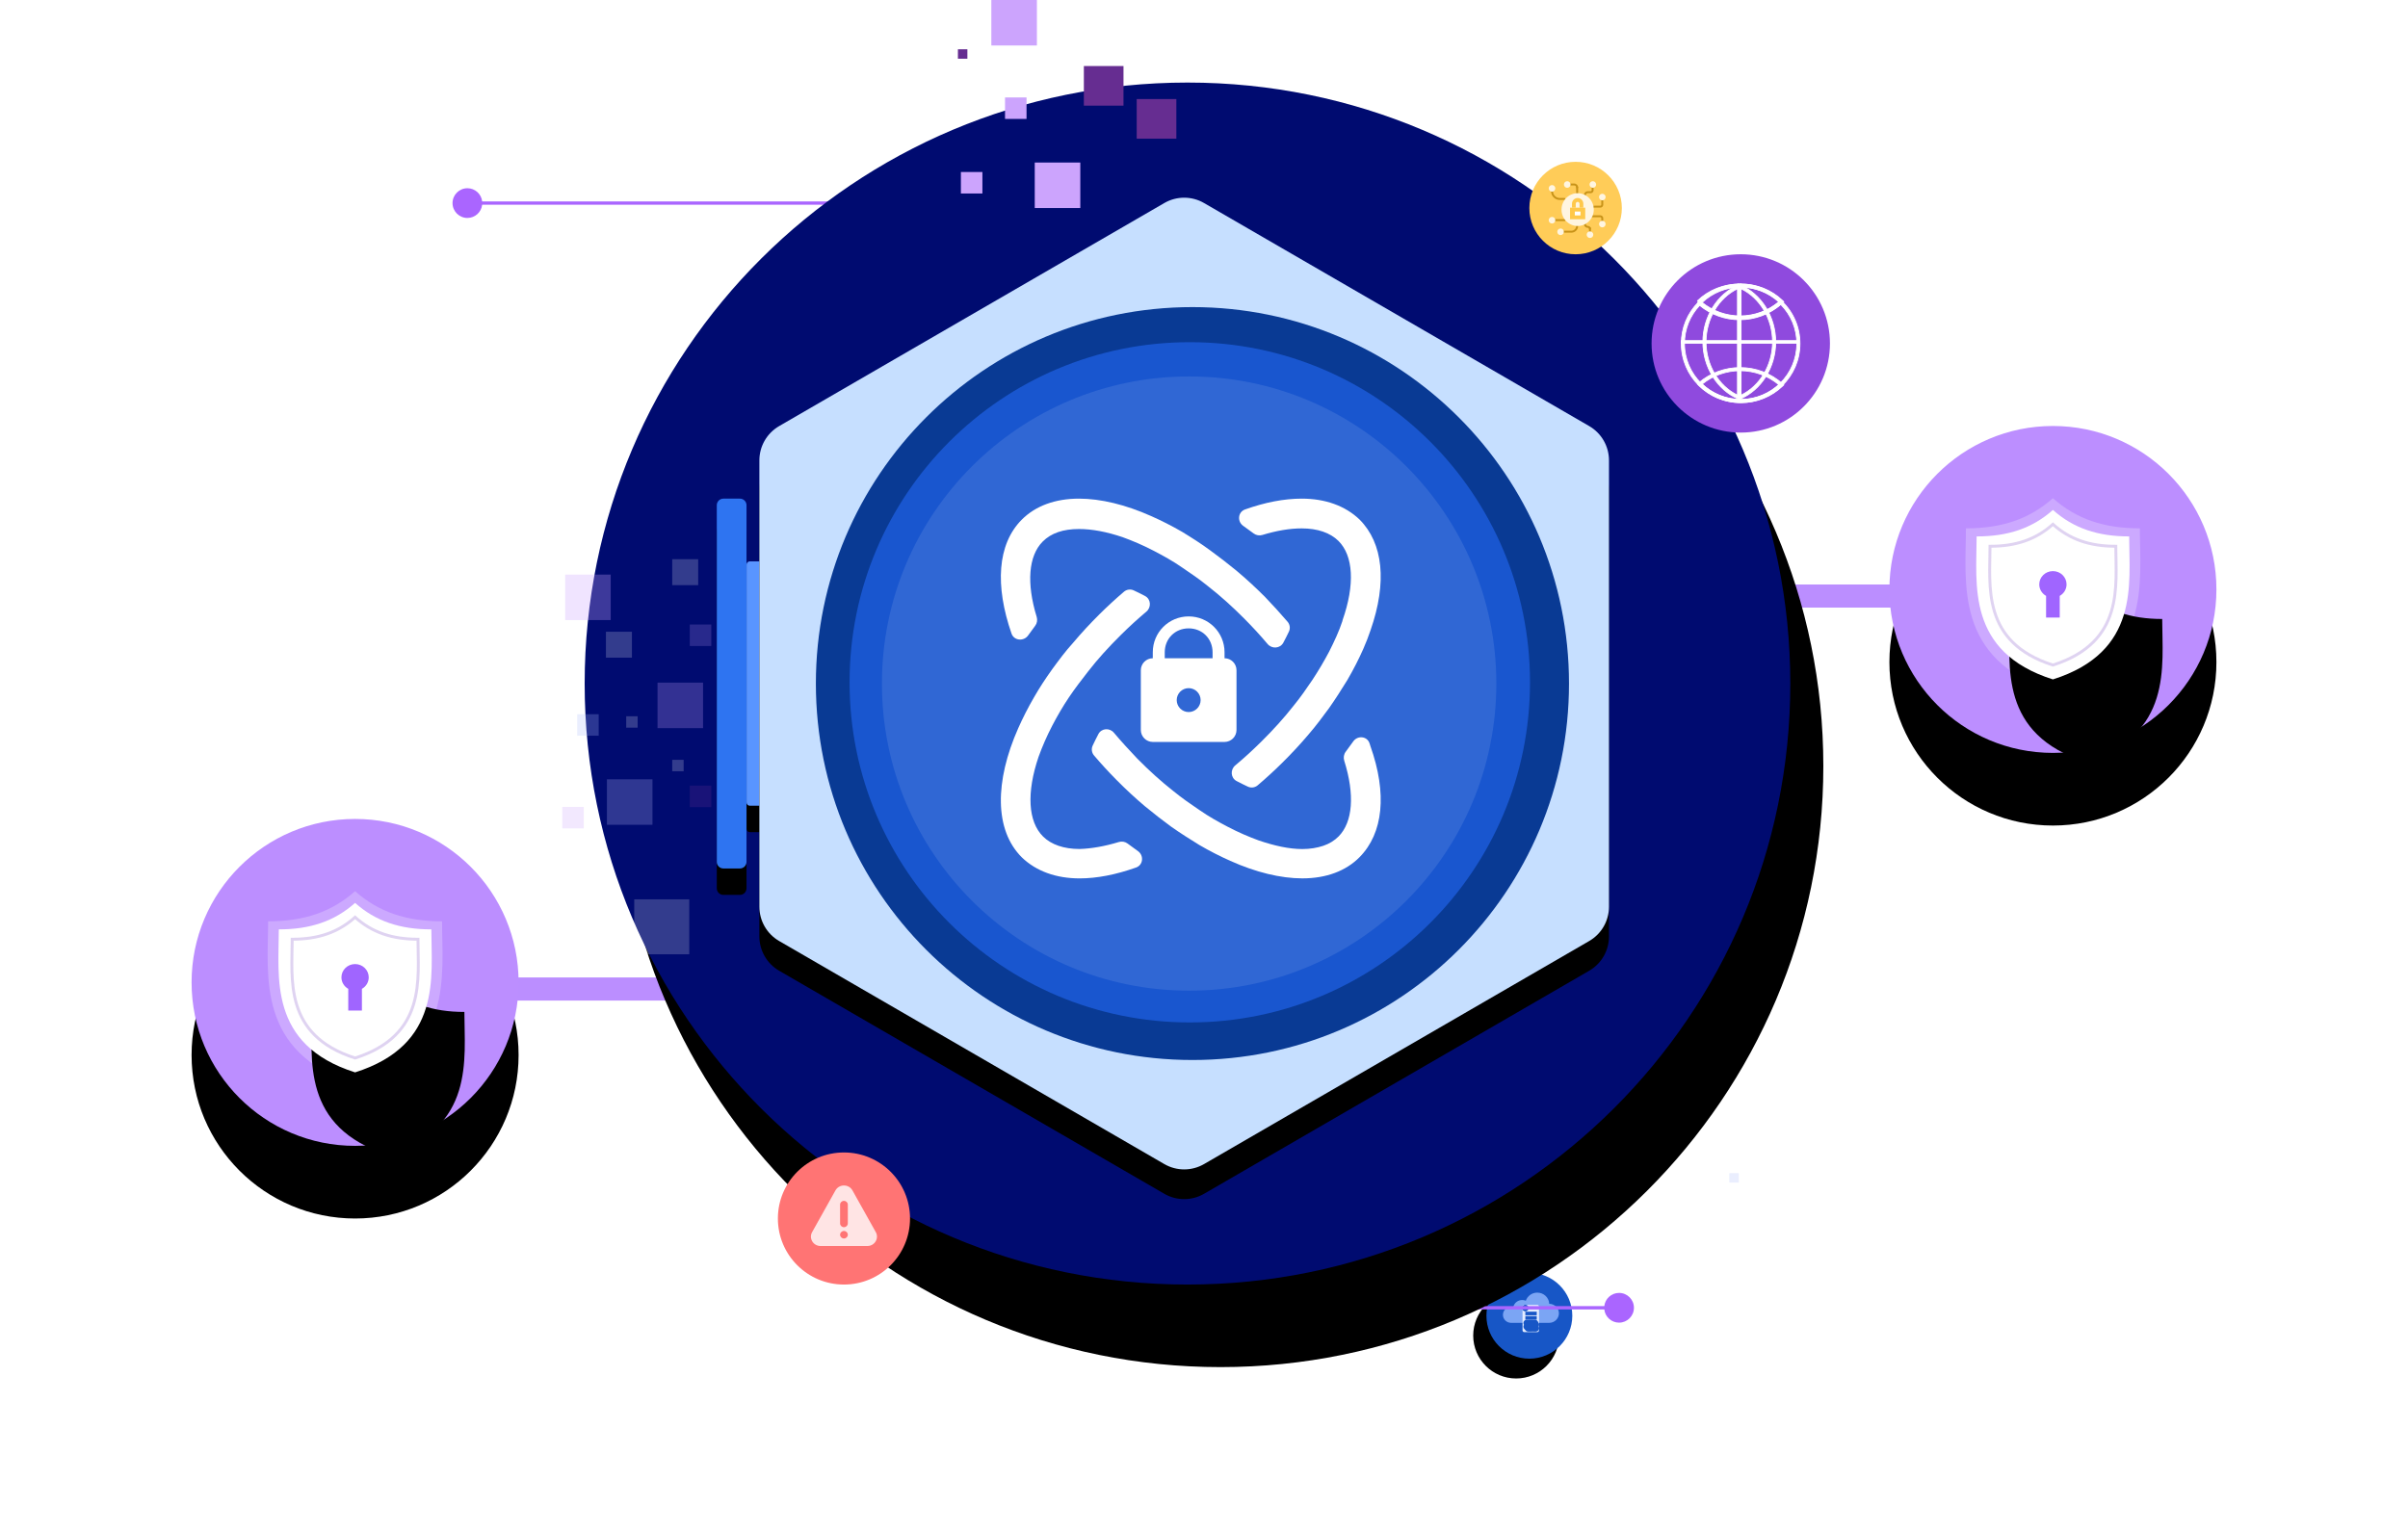 <svg width="729" height="464" viewBox="0 0 729 464" fill="none" xmlns="http://www.w3.org/2000/svg">
<path fill-rule="evenodd" clip-rule="evenodd" d="M536.201 268.641V252.001H519.548V268.641H536.201Z" fill="white"/>
<path fill-rule="evenodd" clip-rule="evenodd" d="M528.789 344.375V327.736H512.136V344.375H528.789Z" fill="white"/>
<path fill-rule="evenodd" clip-rule="evenodd" d="M499.844 343.91V336.053H491.98V343.91H499.844Z" fill="white"/>
<path fill-rule="evenodd" clip-rule="evenodd" d="M502.474 311.605V308.148H499.014V311.605H502.474Z" fill="white"/>
<path fill-rule="evenodd" clip-rule="evenodd" d="M516.067 300.801V292.943H508.203V300.801H516.067Z" fill="white"/>
<path fill-rule="evenodd" clip-rule="evenodd" d="M490.885 342.883V329.106H477.098V342.883H490.885Z" fill="#CCA4FD"/>
<path opacity="0.251" fill-rule="evenodd" clip-rule="evenodd" d="M526.408 358.125V355.262H523.543V358.125H526.408Z" fill="#ADBCFC"/>
<path fill-rule="evenodd" clip-rule="evenodd" d="M476.865 273.457V270.594H474V273.457H476.865Z" fill="#662D91"/>
<path opacity="0.251" fill-rule="evenodd" clip-rule="evenodd" d="M528.861 313.309V306.803H522.35V313.309H528.861Z" fill="#662D91"/>
<path fill-rule="evenodd" clip-rule="evenodd" d="M481.414 314.266V307.76H474.903V314.266H481.414Z" fill="#CCA4FD"/>
<g filter="url(#filter0_d_103_252)">
<path d="M463 411.445C470.18 411.445 476 405.625 476 398.445C476 391.266 470.18 385.445 463 385.445C455.82 385.445 450 391.266 450 398.445C450 405.625 455.82 411.445 463 411.445Z" fill="black"/>
</g>
<path d="M463 411.445C470.18 411.445 476 405.625 476 398.445C476 391.266 470.18 385.445 463 385.445C455.82 385.445 450 391.266 450 398.445C450 405.625 455.82 411.445 463 411.445Z" fill="#1756C6"/>
<path fill-rule="evenodd" clip-rule="evenodd" d="M428 329.445H446V311.445H428V329.445Z" fill="#CCA4FD"/>
<path fill-rule="evenodd" clip-rule="evenodd" d="M423 395.445H432V386.445H423V395.445Z" fill="#662D91"/>
<path d="M414 329.445H410V333.445H414V329.445Z" fill="#CCA4FD"/>
<path d="M466 354.445H457V363.445H466V354.445Z" fill="#662D91"/>
<path d="M469.019 394.832C468.941 392.949 467.35 391.445 465.392 391.445C463.771 391.445 462.399 392.476 461.931 393.9C461.596 393.761 461.227 393.683 460.84 393.683C459.503 393.683 458.387 394.602 458.123 395.825C457.923 395.775 457.715 395.745 457.499 395.745C456.119 395.745 455 396.832 455 398.173C455 399.504 456.104 400.584 457.472 400.598V400.6H468.979C470.62 400.6 471.949 399.308 471.949 397.715C471.949 396.134 470.641 394.853 469.019 394.832Z" fill="#7BA5F4"/>
<path d="M465.413 395.148H461.432C461.156 395.148 460.932 395.372 460.932 395.648V402.894C460.932 403.17 461.156 403.394 461.432 403.394H465.413C465.689 403.394 465.913 403.17 465.913 402.894V395.648C465.913 395.372 465.689 395.148 465.413 395.148Z" fill="#E4EDFF"/>
<path d="M465.239 397.219H461.78V398.296H465.239V397.219Z" fill="#1756C6"/>
<path d="M465.239 398.562H461.78V399.639H465.239V398.562Z" fill="#1756C6"/>
<g style="mix-blend-mode:darken">
<path d="M464.68 401.645C465.232 401.645 465.68 401.197 465.68 400.645C465.68 400.092 465.232 399.645 464.68 399.645C464.128 399.645 463.68 400.092 463.68 400.645C463.68 401.197 464.128 401.645 464.68 401.645Z" fill="#1756C6"/>
</g>
<g style="mix-blend-mode:darken">
<path d="M463.991 401.645C464.543 401.645 464.991 401.197 464.991 400.645C464.991 400.092 464.543 399.645 463.991 399.645C463.439 399.645 462.991 400.092 462.991 400.645C462.991 401.197 463.439 401.645 463.991 401.645Z" fill="#1756C6"/>
</g>
<g style="mix-blend-mode:darken">
<path d="M464.956 402.137C465.508 402.137 465.956 401.689 465.956 401.137C465.956 400.584 465.508 400.137 464.956 400.137C464.404 400.137 463.956 400.584 463.956 401.137C463.956 401.689 464.404 402.137 464.956 402.137Z" fill="#1756C6"/>
</g>
<g style="mix-blend-mode:darken">
<path d="M464.405 402.137C464.957 402.137 465.405 401.689 465.405 401.137C465.405 400.584 464.957 400.137 464.405 400.137C463.852 400.137 463.405 400.584 463.405 401.137C463.405 401.689 463.852 402.137 464.405 402.137Z" fill="#1756C6"/>
</g>
<g style="mix-blend-mode:darken">
<path d="M463.44 401.645C463.992 401.645 464.44 401.197 464.44 400.645C464.44 400.092 463.992 399.645 463.44 399.645C462.888 399.645 462.44 400.092 462.44 400.645C462.44 401.197 462.888 401.645 463.44 401.645Z" fill="#1756C6"/>
</g>
<g style="mix-blend-mode:darken">
<path d="M463.716 402.137C464.268 402.137 464.716 401.689 464.716 401.137C464.716 400.584 464.268 400.137 463.716 400.137C463.163 400.137 462.716 400.584 462.716 401.137C462.716 401.689 463.163 402.137 463.716 402.137Z" fill="#1756C6"/>
</g>
<g style="mix-blend-mode:darken">
<path d="M462.889 401.645C463.441 401.645 463.889 401.197 463.889 400.645C463.889 400.092 463.441 399.645 462.889 399.645C462.337 399.645 461.889 400.092 461.889 400.645C461.889 401.197 462.337 401.645 462.889 401.645Z" fill="#1756C6"/>
</g>
<g style="mix-blend-mode:darken">
<path d="M463.165 402.137C463.717 402.137 464.165 401.689 464.165 401.137C464.165 400.584 463.717 400.137 463.165 400.137C462.612 400.137 462.165 400.584 462.165 401.137C462.165 401.689 462.612 402.137 463.165 402.137Z" fill="#1756C6"/>
</g>
<g style="mix-blend-mode:darken">
<path d="M462.2 401.645C462.752 401.645 463.2 401.197 463.2 400.645C463.2 400.092 462.752 399.645 462.2 399.645C461.648 399.645 461.2 400.092 461.2 400.645C461.2 401.197 461.648 401.645 462.2 401.645Z" fill="#1756C6"/>
</g>
<g style="mix-blend-mode:darken">
<path d="M462.613 402.137C463.166 402.137 463.613 401.689 463.613 401.137C463.613 400.584 463.166 400.137 462.613 400.137C462.061 400.137 461.613 400.584 461.613 401.137C461.613 401.689 462.061 402.137 462.613 402.137Z" fill="#1756C6"/>
</g>
<g style="mix-blend-mode:darken">
<path d="M464.68 402.746C465.232 402.746 465.68 402.298 465.68 401.746C465.68 401.194 465.232 400.746 464.68 400.746C464.128 400.746 463.68 401.194 463.68 401.746C463.68 402.298 464.128 402.746 464.68 402.746Z" fill="#1756C6"/>
</g>
<g style="mix-blend-mode:darken">
<path d="M463.991 402.746C464.543 402.746 464.991 402.298 464.991 401.746C464.991 401.194 464.543 400.746 463.991 400.746C463.439 400.746 462.991 401.194 462.991 401.746C462.991 402.298 463.439 402.746 463.991 402.746Z" fill="#1756C6"/>
</g>
<g style="mix-blend-mode:darken">
<path d="M464.956 403.238C465.508 403.238 465.956 402.791 465.956 402.238C465.956 401.686 465.508 401.238 464.956 401.238C464.404 401.238 463.956 401.686 463.956 402.238C463.956 402.791 464.404 403.238 464.956 403.238Z" fill="#1756C6"/>
</g>
<g style="mix-blend-mode:darken">
<path d="M464.405 403.238C464.957 403.238 465.405 402.791 465.405 402.238C465.405 401.686 464.957 401.238 464.405 401.238C463.852 401.238 463.405 401.686 463.405 402.238C463.405 402.791 463.852 403.238 464.405 403.238Z" fill="#1756C6"/>
</g>
<g style="mix-blend-mode:darken">
<path d="M463.44 402.746C463.992 402.746 464.44 402.298 464.44 401.746C464.44 401.194 463.992 400.746 463.44 400.746C462.888 400.746 462.44 401.194 462.44 401.746C462.44 402.298 462.888 402.746 463.44 402.746Z" fill="#1756C6"/>
</g>
<g style="mix-blend-mode:darken">
<path d="M463.716 403.238C464.268 403.238 464.716 402.791 464.716 402.238C464.716 401.686 464.268 401.238 463.716 401.238C463.163 401.238 462.716 401.686 462.716 402.238C462.716 402.791 463.163 403.238 463.716 403.238Z" fill="#1756C6"/>
</g>
<g style="mix-blend-mode:darken">
<path d="M462.889 402.746C463.441 402.746 463.889 402.298 463.889 401.746C463.889 401.194 463.441 400.746 462.889 400.746C462.337 400.746 461.889 401.194 461.889 401.746C461.889 402.298 462.337 402.746 462.889 402.746Z" fill="#1756C6"/>
</g>
<g style="mix-blend-mode:darken">
<path d="M463.165 403.238C463.717 403.238 464.165 402.791 464.165 402.238C464.165 401.686 463.717 401.238 463.165 401.238C462.612 401.238 462.165 401.686 462.165 402.238C462.165 402.791 462.612 403.238 463.165 403.238Z" fill="#1756C6"/>
</g>
<g style="mix-blend-mode:darken">
<path d="M462.2 402.746C462.752 402.746 463.2 402.298 463.2 401.746C463.2 401.194 462.752 400.746 462.2 400.746C461.648 400.746 461.2 401.194 461.2 401.746C461.2 402.298 461.648 402.746 462.2 402.746Z" fill="#1756C6"/>
</g>
<g style="mix-blend-mode:darken">
<path d="M462.613 403.238C463.166 403.238 463.613 402.791 463.613 402.238C463.613 401.686 463.166 401.238 462.613 401.238C462.061 401.238 461.613 401.686 461.613 402.238C461.613 402.791 462.061 403.238 462.613 403.238Z" fill="#1756C6"/>
</g>
<g style="mix-blend-mode:darken">
<path d="M461.78 397.117C462.332 397.117 462.78 396.669 462.78 396.117C462.78 395.565 462.332 395.117 461.78 395.117C461.227 395.117 460.78 395.565 460.78 396.117C460.78 396.669 461.227 397.117 461.78 397.117Z" fill="#1756C6"/>
</g>
<path d="M288.954 85.535L265.303 62.003L145.972 62.002C145.723 64.252 143.816 66.002 141.5 66.002C139.015 66.002 137 63.987 137 61.502C137 59.017 139.015 57.002 141.5 57.002C143.816 57.002 145.724 58.752 145.973 61.002L265.714 61.002L265.861 61.147L289.659 84.826L288.954 85.535Z" fill="#AA65FF"/>
<path d="M342.705 372L366.357 395.532L485.687 395.533C485.936 393.283 487.843 391.533 490.159 391.533C492.644 391.533 494.659 393.548 494.659 396.033C494.659 398.519 492.644 400.533 490.159 400.533C487.843 400.533 485.935 398.783 485.687 396.533L365.945 396.533L365.798 396.388L342 372.709L342.705 372Z" fill="#AA65FF"/>
<rect x="487" y="177" width="153" height="7" fill="#BB8EFF"/>
<rect x="103" y="296" width="153" height="7" fill="#BB8EFF"/>
<g filter="url(#filter1_d_103_252)">
<path d="M359.5 389C460.292 389 542 307.516 542 207C542 106.484 460.292 25 359.5 25C258.708 25 177 106.484 177 207C177 307.516 258.708 389 359.5 389Z" fill="black"/>
</g>
<path d="M359.5 389C460.292 389 542 307.516 542 207C542 106.484 460.292 25 359.5 25C258.708 25 177 106.484 177 207C177 307.516 258.708 389 359.5 389Z" fill="#000B70"/>
<path opacity="0.2" fill-rule="evenodd" clip-rule="evenodd" d="M193.036 220.363V216.906H189.575V220.363H193.036Z" fill="white"/>
<path opacity="0.2" fill-rule="evenodd" clip-rule="evenodd" d="M206.969 233.555V230.097H203.509V233.555H206.969Z" fill="white"/>
<path opacity="0.2" fill-rule="evenodd" clip-rule="evenodd" d="M191.305 199.164V191.307H183.441V199.164H191.305Z" fill="white"/>
<path opacity="0.2" fill-rule="evenodd" clip-rule="evenodd" d="M211.373 177.199V169.342H203.509V177.199H211.373Z" fill="white"/>
<path opacity="0.201" fill-rule="evenodd" clip-rule="evenodd" d="M208.665 288.988V272.349H192.012V288.988H208.665Z" fill="white"/>
<path opacity="0.251" fill-rule="evenodd" clip-rule="evenodd" d="M197.528 249.773V235.997H183.74V249.773H197.528Z" fill="#BBBBF9"/>
<path opacity="0.2" fill-rule="evenodd" clip-rule="evenodd" d="M215.337 195.625V189.119H208.826V195.625H215.337Z" fill="#CCA4FD"/>
<path fill-rule="evenodd" clip-rule="evenodd" d="M222.945 231.828V228.966H220.08V231.828H222.945Z" fill="#BBBBF9"/>
<path opacity="0.251" fill-rule="evenodd" clip-rule="evenodd" d="M181.25 222.793V216.287H174.739V222.793H181.25Z" fill="#ADBCFC"/>
<path opacity="0.251" fill-rule="evenodd" clip-rule="evenodd" d="M215.337 244.414V237.909H208.826V244.414H215.337Z" fill="#662D91"/>
<path opacity="0.3" fill-rule="evenodd" clip-rule="evenodd" d="M184.888 187.777V174.001H171.101V187.777H184.888Z" fill="#CCA4FD"/>
<path opacity="0.251" fill-rule="evenodd" clip-rule="evenodd" d="M176.73 250.852V244.346H170.22V250.852H176.73Z" fill="#CCA4FD"/>
<path opacity="0.251" fill-rule="evenodd" clip-rule="evenodd" d="M212.847 220.496V206.719H199.06V220.496H212.847Z" fill="#CCA4FD"/>
<g filter="url(#filter2_d_103_252)">
<path d="M231 170H227C226.448 170 226 170.448 226 171V243C226 243.552 226.448 244 227 244H231C231.552 244 232 243.552 232 243V171C232 170.448 231.552 170 231 170Z" fill="black"/>
</g>
<path d="M231 170H227C226.448 170 226 170.448 226 171V243C226 243.552 226.448 244 227 244H231C231.552 244 232 243.552 232 243V171C232 170.448 231.552 170 231 170Z" fill="#5995FF"/>
<g filter="url(#filter3_d_103_252)">
<path d="M224 151H219C217.895 151 217 151.895 217 153V261C217 262.105 217.895 263 219 263H224C225.105 263 226 262.105 226 261V153C226 151.895 225.105 151 224 151Z" fill="black"/>
</g>
<path d="M224 151H219C217.895 151 217 151.895 217 153V261C217 262.105 217.895 263 219 263H224C225.105 263 226 262.105 226 261V153C226 151.895 225.105 151 224 151Z" fill="#2E74F1"/>
<g filter="url(#filter4_d_103_252)">
<path d="M364.515 61.484L481.12 129.032C484.824 131.178 487.105 135.135 487.105 139.416V274.583C487.105 278.863 484.824 282.82 481.12 284.966L364.515 352.515C360.795 354.67 356.206 354.67 352.485 352.515L235.88 284.966C232.176 282.82 229.896 278.863 229.896 274.583V139.416C229.896 135.135 232.176 131.178 235.88 129.032L352.485 61.484C356.206 59.328 360.795 59.328 364.515 61.484Z" fill="black"/>
</g>
<path d="M364.515 61.484L481.12 129.032C484.824 131.178 487.105 135.135 487.105 139.416V274.583C487.105 278.863 484.824 282.82 481.12 284.966L364.515 352.515C360.795 354.67 356.206 354.67 352.485 352.515L235.88 284.966C232.176 282.82 229.896 278.863 229.896 274.583V139.416C229.896 135.135 232.176 131.178 235.88 129.032L352.485 61.484C356.206 59.328 360.795 59.328 364.515 61.484Z" fill="#C6DFFF"/>
<path d="M361 321C423.961 321 475 269.96 475 207C475 144.04 423.961 93 361 93C298.04 93 247 144.04 247 207C247 269.96 298.04 321 361 321Z" fill="#093A94"/>
<path d="M360.198 309.625C417.083 309.625 463.198 263.51 463.198 206.625C463.198 149.74 417.083 103.625 360.198 103.625C303.313 103.625 257.198 149.74 257.198 206.625C257.198 263.51 303.313 309.625 360.198 309.625Z" fill="#1956CF"/>
<path opacity="0.104" d="M360 300C411.362 300 453 258.362 453 207C453 155.638 411.362 114 360 114C308.638 114 267 155.638 267 207C267 258.362 308.638 300 360 300Z" fill="white"/>
<path fill-rule="evenodd" clip-rule="evenodd" d="M335.722 16.648V13.191H332.262V16.648H335.722Z" fill="white"/>
<path fill-rule="evenodd" clip-rule="evenodd" d="M327.05 62.996V49.22H313.263V62.996H327.05Z" fill="#CCA4FD"/>
<path fill-rule="evenodd" clip-rule="evenodd" d="M292.865 17.785V14.923H290V17.785H292.865Z" fill="#662D91"/>
<path fill-rule="evenodd" clip-rule="evenodd" d="M310.773 36.016V29.51H304.263V36.016H310.773Z" fill="#CCA4FD"/>
<path fill-rule="evenodd" clip-rule="evenodd" d="M297.414 58.594V52.088H290.903V58.594H297.414Z" fill="#CCA4FD"/>
<path fill-rule="evenodd" clip-rule="evenodd" d="M313.911 13.777V0.001H300.123V13.777H313.911Z" fill="#CCA4FD"/>
<path fill-rule="evenodd" clip-rule="evenodd" d="M356.129 41.996V29.996H344.129V41.996H356.129Z" fill="#662D91"/>
<path fill-rule="evenodd" clip-rule="evenodd" d="M340.129 31.996V19.996H328.129V31.996H340.129Z" fill="#662D91"/>
<path d="M255.5 389C266.546 389 275.5 380.046 275.5 369C275.5 357.954 266.546 349 255.5 349C244.454 349 235.5 357.954 235.5 369C235.5 380.046 244.454 389 255.5 389Z" fill="#FF7474"/>
<g opacity="0.896">
<path opacity="0.896" d="M265.084 373.029L258.019 360.395C256.884 358.536 254.117 358.534 252.981 360.395L245.916 373.029C244.756 374.928 246.16 377.333 248.435 377.333H262.565C264.837 377.333 266.245 374.93 265.084 373.029ZM255.5 375.053C254.854 375.053 254.328 374.542 254.328 373.914C254.328 373.285 254.854 372.774 255.5 372.774C256.146 372.774 256.672 373.285 256.672 373.914C256.672 374.542 256.146 375.053 255.5 375.053ZM256.672 370.494C256.672 371.122 256.146 371.634 255.5 371.634C254.854 371.634 254.328 371.122 254.328 370.494V364.794C254.328 364.166 254.854 363.654 255.5 363.654C256.146 363.654 256.672 364.166 256.672 364.794V370.494Z" fill="white"/>
</g>
<path d="M477 77C484.732 77 491 70.732 491 63C491 55.268 484.732 49 477 49C469.268 49 463 55.268 463 63C463 70.732 469.268 77 477 77Z" fill="#FFCC58"/>
<path d="M481.856 63.751C481.695 63.751 481.564 63.62 481.564 63.459C481.564 62.815 482.088 62.292 482.733 62.292H484.488C484.649 62.292 484.78 62.161 484.78 62V60.542C484.78 60.381 484.911 60.25 485.072 60.25C485.234 60.25 485.365 60.381 485.365 60.542V62C485.365 62.483 484.971 62.875 484.488 62.875H482.733C482.411 62.875 482.148 63.137 482.148 63.459C482.148 63.62 482.017 63.751 481.856 63.751Z" fill="#C79218"/>
<path d="M473.669 60.542H472.207C470.756 60.542 469.575 59.364 469.575 57.917C469.575 57.756 469.706 57.625 469.867 57.625C470.029 57.625 470.16 57.756 470.16 57.917C470.16 59.043 471.078 59.959 472.207 59.959H473.669C473.83 59.959 473.961 60.089 473.961 60.25C473.961 60.411 473.83 60.542 473.669 60.542Z" fill="#C79218"/>
<path d="M475.715 70.459H473.376C473.215 70.459 473.084 70.328 473.084 70.167C473.084 70.006 473.215 69.875 473.376 69.875H475.715C476.522 69.875 477.178 69.221 477.178 68.417C477.178 68.256 477.309 68.125 477.47 68.125C477.631 68.125 477.762 68.256 477.762 68.417C477.762 69.543 476.844 70.459 475.715 70.459Z" fill="#C79218"/>
<path d="M473.669 66.958H470.745C470.583 66.958 470.452 66.828 470.452 66.667C470.452 66.506 470.583 66.375 470.745 66.375H473.669C473.83 66.375 473.961 66.506 473.961 66.667C473.961 66.828 473.83 66.958 473.669 66.958Z" fill="#C79218"/>
<path d="M477.47 57.041C477.309 57.041 477.178 56.91 477.178 56.749C477.178 56.427 476.915 56.166 476.593 56.166H475.131C474.969 56.166 474.838 56.035 474.838 55.874C474.838 55.713 474.969 55.582 475.131 55.582H476.593C477.238 55.582 477.762 56.105 477.762 56.749C477.762 56.91 477.631 57.041 477.47 57.041Z" fill="#C79218"/>
<path d="M477.47 58.791C477.309 58.791 477.178 58.66 477.178 58.499V56.749C477.178 56.588 477.309 56.457 477.47 56.457C477.631 56.457 477.762 56.588 477.762 56.749V58.499C477.762 58.66 477.631 58.791 477.47 58.791Z" fill="#C79218"/>
<path d="M479.809 59.374C479.648 59.374 479.517 59.243 479.517 59.082C479.517 58.439 480.041 57.916 480.686 57.916H481.564C481.725 57.916 481.856 57.785 481.856 57.624V56.749C481.856 56.588 481.987 56.457 482.148 56.457C482.31 56.457 482.441 56.588 482.441 56.749V57.624C482.441 58.106 482.047 58.499 481.564 58.499H480.686C480.364 58.499 480.102 58.761 480.102 59.082C480.102 59.243 479.971 59.374 479.809 59.374Z" fill="#C79218"/>
<path d="M485.072 67.249C484.911 67.249 484.78 67.118 484.78 66.957V66.082C484.78 65.922 484.649 65.791 484.488 65.791H481.703C481.095 65.791 480.686 65.322 480.686 64.624C480.686 64.463 480.817 64.332 480.979 64.332C481.14 64.332 481.271 64.463 481.271 64.624C481.271 64.799 481.313 65.207 481.703 65.207H484.488C484.971 65.207 485.365 65.6 485.365 66.082V66.957C485.365 67.118 485.234 67.249 485.072 67.249Z" fill="#C79218"/>
<path d="M481.333 69.585C481.166 69.585 481.03 69.454 481.03 69.293C481.03 69.132 480.894 69.001 480.727 69.001C480.06 69.001 479.517 68.478 479.517 67.835C479.517 67.674 479.652 67.543 479.82 67.543C479.987 67.543 480.122 67.674 480.122 67.835C480.122 68.156 480.394 68.418 480.727 68.418C481.228 68.418 481.635 68.811 481.635 69.293C481.635 69.454 481.5 69.585 481.333 69.585Z" fill="#C79218"/>
<path d="M469.862 58.043C470.415 58.043 470.862 57.595 470.862 57.043C470.862 56.491 470.415 56.043 469.862 56.043C469.31 56.043 468.862 56.491 468.862 57.043C468.862 57.595 469.31 58.043 469.862 58.043Z" fill="#FFF5E0"/>
<path d="M474.459 56.875C475.011 56.875 475.459 56.427 475.459 55.875C475.459 55.323 475.011 54.875 474.459 54.875C473.906 54.875 473.459 55.323 473.459 55.875C473.459 56.427 473.906 56.875 474.459 56.875Z" fill="#FFF5E0"/>
<path d="M485.088 60.676C485.64 60.676 486.088 60.228 486.088 59.676C486.088 59.123 485.64 58.676 485.088 58.676C484.535 58.676 484.088 59.123 484.088 59.676C484.088 60.228 484.535 60.676 485.088 60.676Z" fill="#FFF5E0"/>
<path d="M485.088 68.856C485.64 68.856 486.088 68.408 486.088 67.856C486.088 67.303 485.64 66.856 485.088 66.856C484.535 66.856 484.088 67.303 484.088 67.856C484.088 68.408 484.535 68.856 485.088 68.856Z" fill="#FFF5E0"/>
<path d="M472.448 71.195C473 71.195 473.448 70.748 473.448 70.195C473.448 69.643 473 69.195 472.448 69.195C471.895 69.195 471.448 69.643 471.448 70.195C471.448 70.748 471.895 71.195 472.448 71.195Z" fill="#FFF5E0"/>
<path d="M469.862 67.688C470.415 67.688 470.862 67.24 470.862 66.688C470.862 66.135 470.415 65.688 469.862 65.688C469.31 65.688 468.862 66.135 468.862 66.688C468.862 67.24 469.31 67.688 469.862 67.688Z" fill="#FFF5E0"/>
<path d="M482.215 56.875C482.767 56.875 483.215 56.427 483.215 55.875C483.215 55.323 482.767 54.875 482.215 54.875C481.663 54.875 481.215 55.323 481.215 55.875C481.215 56.427 481.663 56.875 482.215 56.875Z" fill="#FFF5E0"/>
<path d="M477.619 68.44C480.316 68.44 482.502 66.215 482.502 63.472C482.502 60.728 480.316 58.504 477.619 58.504C474.921 58.504 472.735 60.728 472.735 63.472C472.735 66.215 474.921 68.44 477.619 68.44Z" fill="#FFF5E0"/>
<path d="M481.353 70.488C481.195 70.488 481.066 70.336 481.066 70.149V69.132C481.066 68.945 481.195 68.793 481.353 68.793C481.512 68.793 481.641 68.945 481.641 69.132V70.149C481.641 70.336 481.512 70.488 481.353 70.488Z" fill="#C79218"/>
<path d="M475.321 62.887H479.917V66.393H475.321V62.887Z" fill="#FFC84A"/>
<path d="M476.757 64.059H478.48V65.228H476.757V64.059Z" fill="white"/>
<path d="M477.619 59.965C476.667 59.965 475.895 60.75 475.895 61.718V62.887H477.044V61.718C477.044 61.395 477.302 61.134 477.619 61.134C477.936 61.134 478.193 61.395 478.193 61.718V62.887H479.342V61.718C479.342 60.75 478.571 59.965 477.619 59.965Z" fill="#FFC84A"/>
<path d="M481.353 72.07C481.906 72.07 482.353 71.623 482.353 71.07C482.353 70.518 481.906 70.07 481.353 70.07C480.801 70.07 480.353 70.518 480.353 71.07C480.353 71.623 480.801 72.07 481.353 72.07Z" fill="#FFF5E0"/>
<path d="M527 131C541.912 131 554 118.912 554 104C554 89.088 541.912 77 527 77C512.088 77 500 89.088 500 104C500 118.912 512.088 131 527 131Z" fill="#8F4ADE"/>
<path fill-rule="evenodd" clip-rule="evenodd" d="M527.099 87.444V119.664C532.825 116.897 536.624 110.522 536.624 103.554C536.624 96.585 532.825 90.21 527.099 87.444ZM526.146 121.108V86L526.811 86.281C533.25 89.008 537.577 95.95 537.577 103.554C537.577 111.158 533.25 118.1 526.811 120.827L526.146 121.108Z" fill="white" stroke="white" stroke-width="0.25"/>
<path fill-rule="evenodd" clip-rule="evenodd" d="M526.009 87.447C520.283 90.212 516.484 96.586 516.484 103.554C516.484 110.521 520.283 116.895 526.009 119.661V87.447ZM526.962 121.108L526.298 120.827C519.858 118.1 515.531 111.158 515.531 103.554C515.531 95.95 519.858 89.008 526.298 86.281L526.962 86V121.108Z" fill="white" stroke="white" stroke-width="0.25"/>
<path fill-rule="evenodd" clip-rule="evenodd" d="M509 103.961H544.108V103.145H509V103.961Z" fill="white" stroke="white" stroke-width="0.25"/>
<path fill-rule="evenodd" clip-rule="evenodd" d="M514.553 92.475C511.584 95.625 509.954 99.718 509.954 104.05C509.954 113.385 517.584 120.98 526.962 120.98C536.341 120.98 543.971 113.385 543.971 104.05C543.971 99.578 542.247 95.388 539.108 92.204C535.654 95.187 531.254 96.825 526.666 96.825C522.239 96.825 517.956 95.283 514.553 92.475ZM526.962 121.928C517.058 121.928 509 113.908 509 104.05C509 99.32 510.84 94.86 514.181 91.491L514.495 91.174L514.833 91.466C518.116 94.31 522.319 95.875 526.666 95.875C531.168 95.875 535.479 94.216 538.805 91.202L539.136 90.902L539.458 91.212C542.983 94.612 544.925 99.171 544.925 104.05C544.925 113.908 536.867 121.928 526.962 121.928Z" fill="white" stroke="white" stroke-width="0.25"/>
<path fill-rule="evenodd" clip-rule="evenodd" d="M514.579 91.715L513.899 91.078C517.307 87.803 521.852 86 526.697 86C531.391 86 535.835 87.709 539.21 90.812L538.545 91.464C535.349 88.525 531.141 86.906 526.697 86.906C522.11 86.906 517.806 88.614 514.579 91.715Z" fill="white" stroke="white" stroke-width="0.25"/>
<path fill-rule="evenodd" clip-rule="evenodd" d="M515.31 91.606C518.547 94.229 522.609 95.668 526.805 95.668C531.155 95.668 535.329 94.139 538.616 91.352C535.458 88.507 531.39 86.946 527.102 86.946C522.671 86.946 518.504 88.597 515.31 91.606ZM526.805 96.614C522.204 96.614 517.758 94.972 514.284 91.99L513.899 91.659L514.258 91.3C517.678 87.882 522.24 86 527.102 86C531.813 86 536.273 87.784 539.66 91.023L540.026 91.373L539.649 91.712C536.129 94.873 531.568 96.614 526.805 96.614Z" fill="white" stroke="white" stroke-width="0.25"/>
<path fill-rule="evenodd" clip-rule="evenodd" d="M515.31 116.32C518.504 119.33 522.671 120.981 527.102 120.981C531.389 120.981 535.457 119.42 538.616 116.575C535.329 113.788 531.155 112.258 526.805 112.258C522.608 112.258 518.547 113.698 515.31 116.32ZM527.102 121.927C522.24 121.927 517.678 120.044 514.258 116.626L513.899 116.268L514.284 115.937C517.758 112.955 522.204 111.312 526.805 111.312C531.567 111.312 536.129 113.053 539.649 116.214L540.026 116.553L539.66 116.904C536.272 120.143 531.813 121.927 527.102 121.927Z" fill="white" stroke="white" stroke-width="0.25"/>
<g filter="url(#filter5_d_103_252)">
<path d="M621.5 228C648.838 228 671 205.838 671 178.5C671 151.162 648.838 129 621.5 129C594.162 129 572 151.162 572 178.5C572 205.838 594.162 228 621.5 228Z" fill="black"/>
</g>
<path d="M621.5 228C648.838 228 671 205.838 671 178.5C671 151.162 648.838 129 621.5 129C594.162 129 572 151.162 572 178.5C572 205.838 594.162 228 621.5 228Z" fill="#BC8EFF"/>
<path opacity="0.235" d="M647.83 160C636.922 160 628.565 157.151 621.498 150.871C614.432 157.151 606.076 160 595.168 160C595.168 176.355 591.465 199.784 621.498 209.299C651.533 199.784 647.83 176.355 647.83 160Z" fill="white"/>
<path d="M618.4 173.633L624.598 179.663" stroke="#979797" stroke-width="1.769" stroke-linecap="square"/>
<g filter="url(#filter6_d_103_252)">
<path d="M644.589 162.444C635.024 162.444 627.695 159.942 621.498 154.426C615.302 159.942 607.974 162.444 598.409 162.444C598.409 176.81 595.162 197.39 621.498 205.748C647.836 197.39 644.589 176.811 644.589 162.444Z" fill="black"/>
</g>
<path d="M644.589 162.444C635.024 162.444 627.695 159.942 621.498 154.426C615.302 159.942 607.974 162.444 598.409 162.444C598.409 176.81 595.162 197.39 621.498 205.748C647.836 197.39 644.589 176.811 644.589 162.444Z" fill="white"/>
<path opacity="0.19" d="M640.538 165.427C632.651 165.427 626.608 163.349 621.498 158.766C616.389 163.349 610.347 165.427 602.46 165.427C602.46 177.362 599.782 194.459 621.498 201.402C643.216 194.459 640.538 177.362 640.538 165.427Z" stroke="#5516B6" stroke-width="0.885"/>
<path opacity="0.142" d="M621.499 192.395C628.493 192.395 634.162 186.87 634.162 180.055C634.162 173.24 628.493 167.715 621.499 167.715C614.506 167.715 608.836 173.24 608.836 180.055C608.836 186.87 614.506 192.395 621.499 192.395Z" fill="white"/>
<path fill-rule="evenodd" clip-rule="evenodd" d="M621.499 172.949C623.781 172.949 625.631 174.749 625.631 176.97C625.631 178.458 624.8 179.757 623.565 180.452L623.565 187.021H619.433L619.433 180.452C618.198 179.757 617.367 178.458 617.367 176.97C617.367 174.749 619.217 172.949 621.499 172.949Z" fill="#A065FF"/>
<g filter="url(#filter7_d_103_252)">
<path d="M107.5 347C134.838 347 157 324.838 157 297.5C157 270.162 134.838 248 107.5 248C80.162 248 58 270.162 58 297.5C58 324.838 80.162 347 107.5 347Z" fill="black"/>
</g>
<path d="M107.5 347C134.838 347 157 324.838 157 297.5C157 270.162 134.838 248 107.5 248C80.162 248 58 270.162 58 297.5C58 324.838 80.162 347 107.5 347Z" fill="#BC8EFF"/>
<path opacity="0.235" d="M133.83 279C122.922 279 114.565 276.151 107.498 269.871C100.432 276.151 92.076 279 81.168 279C81.168 295.355 77.465 318.784 107.498 328.299C137.533 318.784 133.83 295.355 133.83 279Z" fill="white"/>
<path d="M104.4 292.633L110.598 298.663" stroke="#979797" stroke-width="1.769" stroke-linecap="square"/>
<g filter="url(#filter8_d_103_252)">
<path d="M130.589 281.444C121.024 281.444 113.695 278.942 107.498 273.426C101.302 278.942 93.974 281.444 84.409 281.444C84.409 295.81 81.162 316.39 107.498 324.748C133.836 316.39 130.589 295.811 130.589 281.444Z" fill="black"/>
</g>
<path d="M130.589 281.444C121.024 281.444 113.695 278.942 107.498 273.426C101.302 278.942 93.974 281.444 84.409 281.444C84.409 295.81 81.162 316.39 107.498 324.748C133.836 316.39 130.589 295.811 130.589 281.444Z" fill="white"/>
<path opacity="0.19" d="M126.538 284.427C118.651 284.427 112.608 282.349 107.498 277.766C102.389 282.349 96.347 284.427 88.46 284.427C88.46 296.362 85.782 313.459 107.498 320.402C129.216 313.459 126.538 296.362 126.538 284.427Z" stroke="#5516B6" stroke-width="0.885"/>
<path opacity="0.142" d="M107.499 311.395C114.493 311.395 120.162 305.87 120.162 299.055C120.162 292.24 114.493 286.715 107.499 286.715C100.506 286.715 94.836 292.24 94.836 299.055C94.836 305.87 100.506 311.395 107.499 311.395Z" fill="white"/>
<path fill-rule="evenodd" clip-rule="evenodd" d="M107.499 291.949C109.781 291.949 111.631 293.749 111.631 295.97C111.631 297.458 110.8 298.757 109.565 299.452L109.565 306.021H105.433L105.433 299.452C104.198 298.757 103.367 297.458 103.367 295.97C103.367 293.749 105.217 291.949 107.499 291.949Z" fill="#A065FF"/>
<path d="M359.857 186.668C353.841 186.668 348.996 191.512 348.996 197.529V199.339C347.005 199.339 345.375 200.969 345.375 202.96V221.062C345.375 223.053 347.005 224.682 348.996 224.682H370.719C372.71 224.682 374.339 223.053 374.339 221.062V202.96C374.339 200.969 372.71 199.339 370.719 199.339V197.529C370.719 191.512 365.874 186.668 359.857 186.668ZM359.857 190.288C363.978 190.288 367.098 193.409 367.098 197.529V199.339H352.616V197.529C352.616 193.409 355.737 190.288 359.857 190.288ZM359.857 208.39C361.849 208.39 363.478 210.019 363.478 212.011C363.478 214.002 361.849 215.631 359.857 215.631C357.866 215.631 356.237 214.002 356.237 212.011C356.237 210.019 357.866 208.39 359.857 208.39Z" fill="white"/>
<path d="M389.809 188.294C390.511 189.117 390.678 190.271 390.217 191.249C389.695 192.358 389.124 193.481 388.52 194.613C387.557 196.416 385.057 196.581 383.742 195.015C381.534 192.387 379.162 189.819 376.669 187.312C373.13 183.754 369.47 180.442 365.688 177.498C363.126 175.413 360.441 173.573 357.879 171.855C355.073 169.892 352.145 168.297 349.339 166.825C346.044 165.108 342.872 163.758 339.822 162.654C335.064 161.059 330.671 160.201 326.645 160.201C321.887 160.201 318.226 161.427 315.664 164.004C311.354 168.337 310.714 176.584 313.85 186.823C314.132 187.744 313.964 188.749 313.383 189.517C312.663 190.469 311.959 191.432 311.275 192.403C309.935 194.304 306.987 194.05 306.224 191.853C301.212 177.421 301.894 164.845 309.32 157.379C313.468 153.208 319.446 151 326.645 151C333.234 151 340.798 152.84 348.485 156.275C351.535 157.625 354.707 159.219 357.879 161.059C360.686 162.777 363.614 164.617 366.42 166.702C369.104 168.665 371.666 170.628 374.35 172.836C377.279 175.29 380.207 177.989 383.013 180.81C385.391 183.305 387.68 185.799 389.809 188.294Z" fill="white"/>
<path d="M411.585 259.585C407.441 263.777 401.47 265.997 394.28 265.997C387.699 265.997 380.143 264.147 372.466 260.694C369.419 259.338 366.251 257.735 363.082 255.885C360.28 254.159 357.355 252.309 354.552 250.336C351.871 248.363 349.311 246.39 346.63 244.17C343.706 241.704 340.781 238.991 337.978 236.155C335.607 233.756 333.324 231.269 331.202 228.768C330.494 227.935 330.337 226.767 330.802 225.778C331.332 224.651 331.905 223.488 332.529 222.297C333.465 220.511 335.913 220.341 337.215 221.881C339.431 224.501 341.812 227.122 344.315 229.742C347.849 233.318 351.505 236.648 355.283 239.608C357.842 241.704 360.523 243.554 363.082 245.28C365.885 247.253 368.81 248.856 371.613 250.336C374.903 252.062 378.072 253.419 381.118 254.529C385.871 256.132 390.258 257.118 394.28 257.118C396.595 257.118 398.789 256.748 400.617 256.132C402.445 255.515 404.029 254.529 405.248 253.295C409.553 248.939 410.192 240.648 406.953 230.355C406.662 229.431 406.825 228.419 407.407 227.645C408.182 226.615 408.941 225.572 409.684 224.521C411.004 222.654 413.888 222.913 414.607 225.083C414.699 225.36 414.788 225.638 414.875 225.919C419.994 240.347 418.775 252.309 411.585 259.585Z" fill="white"/>
<path d="M338.716 254.991C339.612 254.719 340.587 254.872 341.34 255.429C342.405 256.217 343.459 256.988 344.512 257.744C346.367 259.074 346.094 261.945 343.942 262.709C337.87 264.866 332.091 266.005 326.849 266.005C319.712 266.005 313.682 263.809 309.374 259.662C301.006 251.368 301.129 236.61 308.267 220.509C309.62 217.46 311.22 214.289 313.066 211.118C314.666 208.312 316.512 205.507 318.604 202.58C320.573 199.896 322.542 197.213 324.88 194.652C327.342 191.724 330.049 188.797 332.879 185.991C335.279 183.613 337.768 181.322 340.27 179.192C341.092 178.493 342.242 178.327 343.221 178.781C344.354 179.306 345.495 179.874 346.658 180.492C348.454 181.446 348.604 183.926 347.044 185.231C344.394 187.447 341.805 189.83 339.279 192.334C335.587 195.993 332.264 199.652 329.434 203.311C327.342 205.995 325.372 208.556 323.65 211.118C321.681 214.045 320.081 216.85 318.604 219.655C316.881 222.949 315.528 226.12 314.42 229.169C310.728 240.025 311.22 248.807 315.774 253.319C318.235 255.759 322.05 257.101 326.849 257.101C330.396 256.991 334.441 256.288 338.716 254.991Z" fill="white"/>
<path d="M414.927 190.829C414.31 192.656 413.57 194.605 412.707 196.554C411.35 199.599 409.746 202.766 407.896 205.933C406.169 208.734 404.319 211.657 402.346 214.459C400.372 217.139 398.399 219.818 396.179 222.376C393.712 225.299 390.998 228.223 388.161 231.024C385.753 233.401 383.257 235.691 380.748 237.819C379.927 238.514 378.781 238.679 377.804 238.229C376.668 237.704 375.525 237.138 374.359 236.52C372.558 235.568 372.408 233.081 373.973 231.776C376.626 229.565 379.217 227.189 381.747 224.69C385.324 221.158 388.654 217.504 391.615 213.728C393.712 211.17 395.562 208.491 397.289 205.933C399.139 203.131 400.866 200.208 402.346 197.407C403.939 194.259 405.411 191.112 406.398 188.083C406.41 188.046 406.416 188.053 406.416 188.015C406.416 187.973 406.423 187.885 406.437 187.846C410.238 177.033 409.738 168.288 405.183 163.789C402.716 161.353 398.892 160.013 394.082 160.013C390.415 160.013 386.448 160.705 382.18 162C381.287 162.271 380.315 162.118 379.563 161.565C378.487 160.772 377.423 159.996 376.359 159.236C374.504 157.912 374.77 155.047 376.916 154.281C382.937 152.133 388.739 151 394.082 151C401.236 151 407.28 153.192 411.597 157.334C418.751 164.52 419.984 176.335 414.927 190.829Z" fill="white"/>
<defs>
<filter id="filter0_d_103_252" x="425" y="370.445" width="68" height="68" filterUnits="userSpaceOnUse" color-interpolation-filters="sRGB">
<feFlood flood-opacity="0" result="BackgroundImageFix"/>
<feColorMatrix in="SourceAlpha" type="matrix" values="0 0 0 0 0 0 0 0 0 0 0 0 0 0 0 0 0 0 127 0" result="hardAlpha"/>
<feOffset dx="-4" dy="6"/>
<feGaussianBlur stdDeviation="10.5"/>
<feColorMatrix type="matrix" values="0 0 0 0 0.897 0 0 0 0 0.897 0 0 0 0 0.897 0 0 0 1 0"/>
<feBlend mode="normal" in2="BackgroundImageFix" result="effect1_dropShadow_103_252"/>
<feBlend mode="normal" in="SourceGraphic" in2="effect1_dropShadow_103_252" result="shape"/>
</filter>
<filter id="filter1_d_103_252" x="137" y="0" width="465" height="464" filterUnits="userSpaceOnUse" color-interpolation-filters="sRGB">
<feFlood flood-opacity="0" result="BackgroundImageFix"/>
<feColorMatrix in="SourceAlpha" type="matrix" values="0 0 0 0 0 0 0 0 0 0 0 0 0 0 0 0 0 0 127 0" result="hardAlpha"/>
<feOffset dx="10" dy="25"/>
<feGaussianBlur stdDeviation="25"/>
<feColorMatrix type="matrix" values="0 0 0 0 0.451 0 0 0 0 0.528 0 0 0 0 1 0 0 0 0.147 0"/>
<feBlend mode="normal" in2="BackgroundImageFix" result="effect1_dropShadow_103_252"/>
<feBlend mode="normal" in="SourceGraphic" in2="effect1_dropShadow_103_252" result="shape"/>
</filter>
<filter id="filter2_d_103_252" x="207" y="159" width="44" height="112" filterUnits="userSpaceOnUse" color-interpolation-filters="sRGB">
<feFlood flood-opacity="0" result="BackgroundImageFix"/>
<feColorMatrix in="SourceAlpha" type="matrix" values="0 0 0 0 0 0 0 0 0 0 0 0 0 0 0 0 0 0 127 0" result="hardAlpha"/>
<feOffset dy="8"/>
<feGaussianBlur stdDeviation="9.5"/>
<feColorMatrix type="matrix" values="0 0 0 0 0.125 0 0 0 0 0.167 0 0 0 0 0.631 0 0 0 0.158 0"/>
<feBlend mode="normal" in2="BackgroundImageFix" result="effect1_dropShadow_103_252"/>
<feBlend mode="normal" in="SourceGraphic" in2="effect1_dropShadow_103_252" result="shape"/>
</filter>
<filter id="filter3_d_103_252" x="198" y="140" width="47" height="150" filterUnits="userSpaceOnUse" color-interpolation-filters="sRGB">
<feFlood flood-opacity="0" result="BackgroundImageFix"/>
<feColorMatrix in="SourceAlpha" type="matrix" values="0 0 0 0 0 0 0 0 0 0 0 0 0 0 0 0 0 0 127 0" result="hardAlpha"/>
<feOffset dy="8"/>
<feGaussianBlur stdDeviation="9.5"/>
<feColorMatrix type="matrix" values="0 0 0 0 0.125 0 0 0 0 0.167 0 0 0 0 0.631 0 0 0 0.158 0"/>
<feBlend mode="normal" in2="BackgroundImageFix" result="effect1_dropShadow_103_252"/>
<feBlend mode="normal" in="SourceGraphic" in2="effect1_dropShadow_103_252" result="shape"/>
</filter>
<filter id="filter4_d_103_252" x="208.896" y="47.867" width="299.209" height="336.264" filterUnits="userSpaceOnUse" color-interpolation-filters="sRGB">
<feFlood flood-opacity="0" result="BackgroundImageFix"/>
<feColorMatrix in="SourceAlpha" type="matrix" values="0 0 0 0 0 0 0 0 0 0 0 0 0 0 0 0 0 0 127 0" result="hardAlpha"/>
<feOffset dy="9"/>
<feGaussianBlur stdDeviation="10.5"/>
<feColorMatrix type="matrix" values="0 0 0 0 0.769 0 0 0 0 0.045 0 0 0 0 0.035 0 0 0 0.158 0"/>
<feBlend mode="normal" in2="BackgroundImageFix" result="effect1_dropShadow_103_252"/>
<feBlend mode="normal" in="SourceGraphic" in2="effect1_dropShadow_103_252" result="shape"/>
</filter>
<filter id="filter5_d_103_252" x="514" y="93" width="215" height="215" filterUnits="userSpaceOnUse" color-interpolation-filters="sRGB">
<feFlood flood-opacity="0" result="BackgroundImageFix"/>
<feColorMatrix in="SourceAlpha" type="matrix" values="0 0 0 0 0 0 0 0 0 0 0 0 0 0 0 0 0 0 127 0" result="hardAlpha"/>
<feOffset dy="22"/>
<feGaussianBlur stdDeviation="29"/>
<feColorMatrix type="matrix" values="0 0 0 0 0.125 0 0 0 0 0.365 0 0 0 0 0.631 0 0 0 0.121 0"/>
<feBlend mode="normal" in2="BackgroundImageFix" result="effect1_dropShadow_103_252"/>
<feBlend mode="normal" in="SourceGraphic" in2="effect1_dropShadow_103_252" result="shape"/>
</filter>
<filter id="filter6_d_103_252" x="558.282" y="129.426" width="146.435" height="151.322" filterUnits="userSpaceOnUse" color-interpolation-filters="sRGB">
<feFlood flood-opacity="0" result="BackgroundImageFix"/>
<feColorMatrix in="SourceAlpha" type="matrix" values="0 0 0 0 0 0 0 0 0 0 0 0 0 0 0 0 0 0 127 0" result="hardAlpha"/>
<feOffset dx="10" dy="25"/>
<feGaussianBlur stdDeviation="25"/>
<feColorMatrix type="matrix" values="0 0 0 0 0.451 0 0 0 0 0.528 0 0 0 0 1 0 0 0 0.147 0"/>
<feBlend mode="normal" in2="BackgroundImageFix" result="effect1_dropShadow_103_252"/>
<feBlend mode="normal" in="SourceGraphic" in2="effect1_dropShadow_103_252" result="shape"/>
</filter>
<filter id="filter7_d_103_252" x="0" y="212" width="215" height="215" filterUnits="userSpaceOnUse" color-interpolation-filters="sRGB">
<feFlood flood-opacity="0" result="BackgroundImageFix"/>
<feColorMatrix in="SourceAlpha" type="matrix" values="0 0 0 0 0 0 0 0 0 0 0 0 0 0 0 0 0 0 127 0" result="hardAlpha"/>
<feOffset dy="22"/>
<feGaussianBlur stdDeviation="29"/>
<feColorMatrix type="matrix" values="0 0 0 0 0.125 0 0 0 0 0.365 0 0 0 0 0.631 0 0 0 0.121 0"/>
<feBlend mode="normal" in2="BackgroundImageFix" result="effect1_dropShadow_103_252"/>
<feBlend mode="normal" in="SourceGraphic" in2="effect1_dropShadow_103_252" result="shape"/>
</filter>
<filter id="filter8_d_103_252" x="44.282" y="248.426" width="146.435" height="151.322" filterUnits="userSpaceOnUse" color-interpolation-filters="sRGB">
<feFlood flood-opacity="0" result="BackgroundImageFix"/>
<feColorMatrix in="SourceAlpha" type="matrix" values="0 0 0 0 0 0 0 0 0 0 0 0 0 0 0 0 0 0 127 0" result="hardAlpha"/>
<feOffset dx="10" dy="25"/>
<feGaussianBlur stdDeviation="25"/>
<feColorMatrix type="matrix" values="0 0 0 0 0.451 0 0 0 0 0.528 0 0 0 0 1 0 0 0 0.147 0"/>
<feBlend mode="normal" in2="BackgroundImageFix" result="effect1_dropShadow_103_252"/>
<feBlend mode="normal" in="SourceGraphic" in2="effect1_dropShadow_103_252" result="shape"/>
</filter>
</defs>
</svg>
